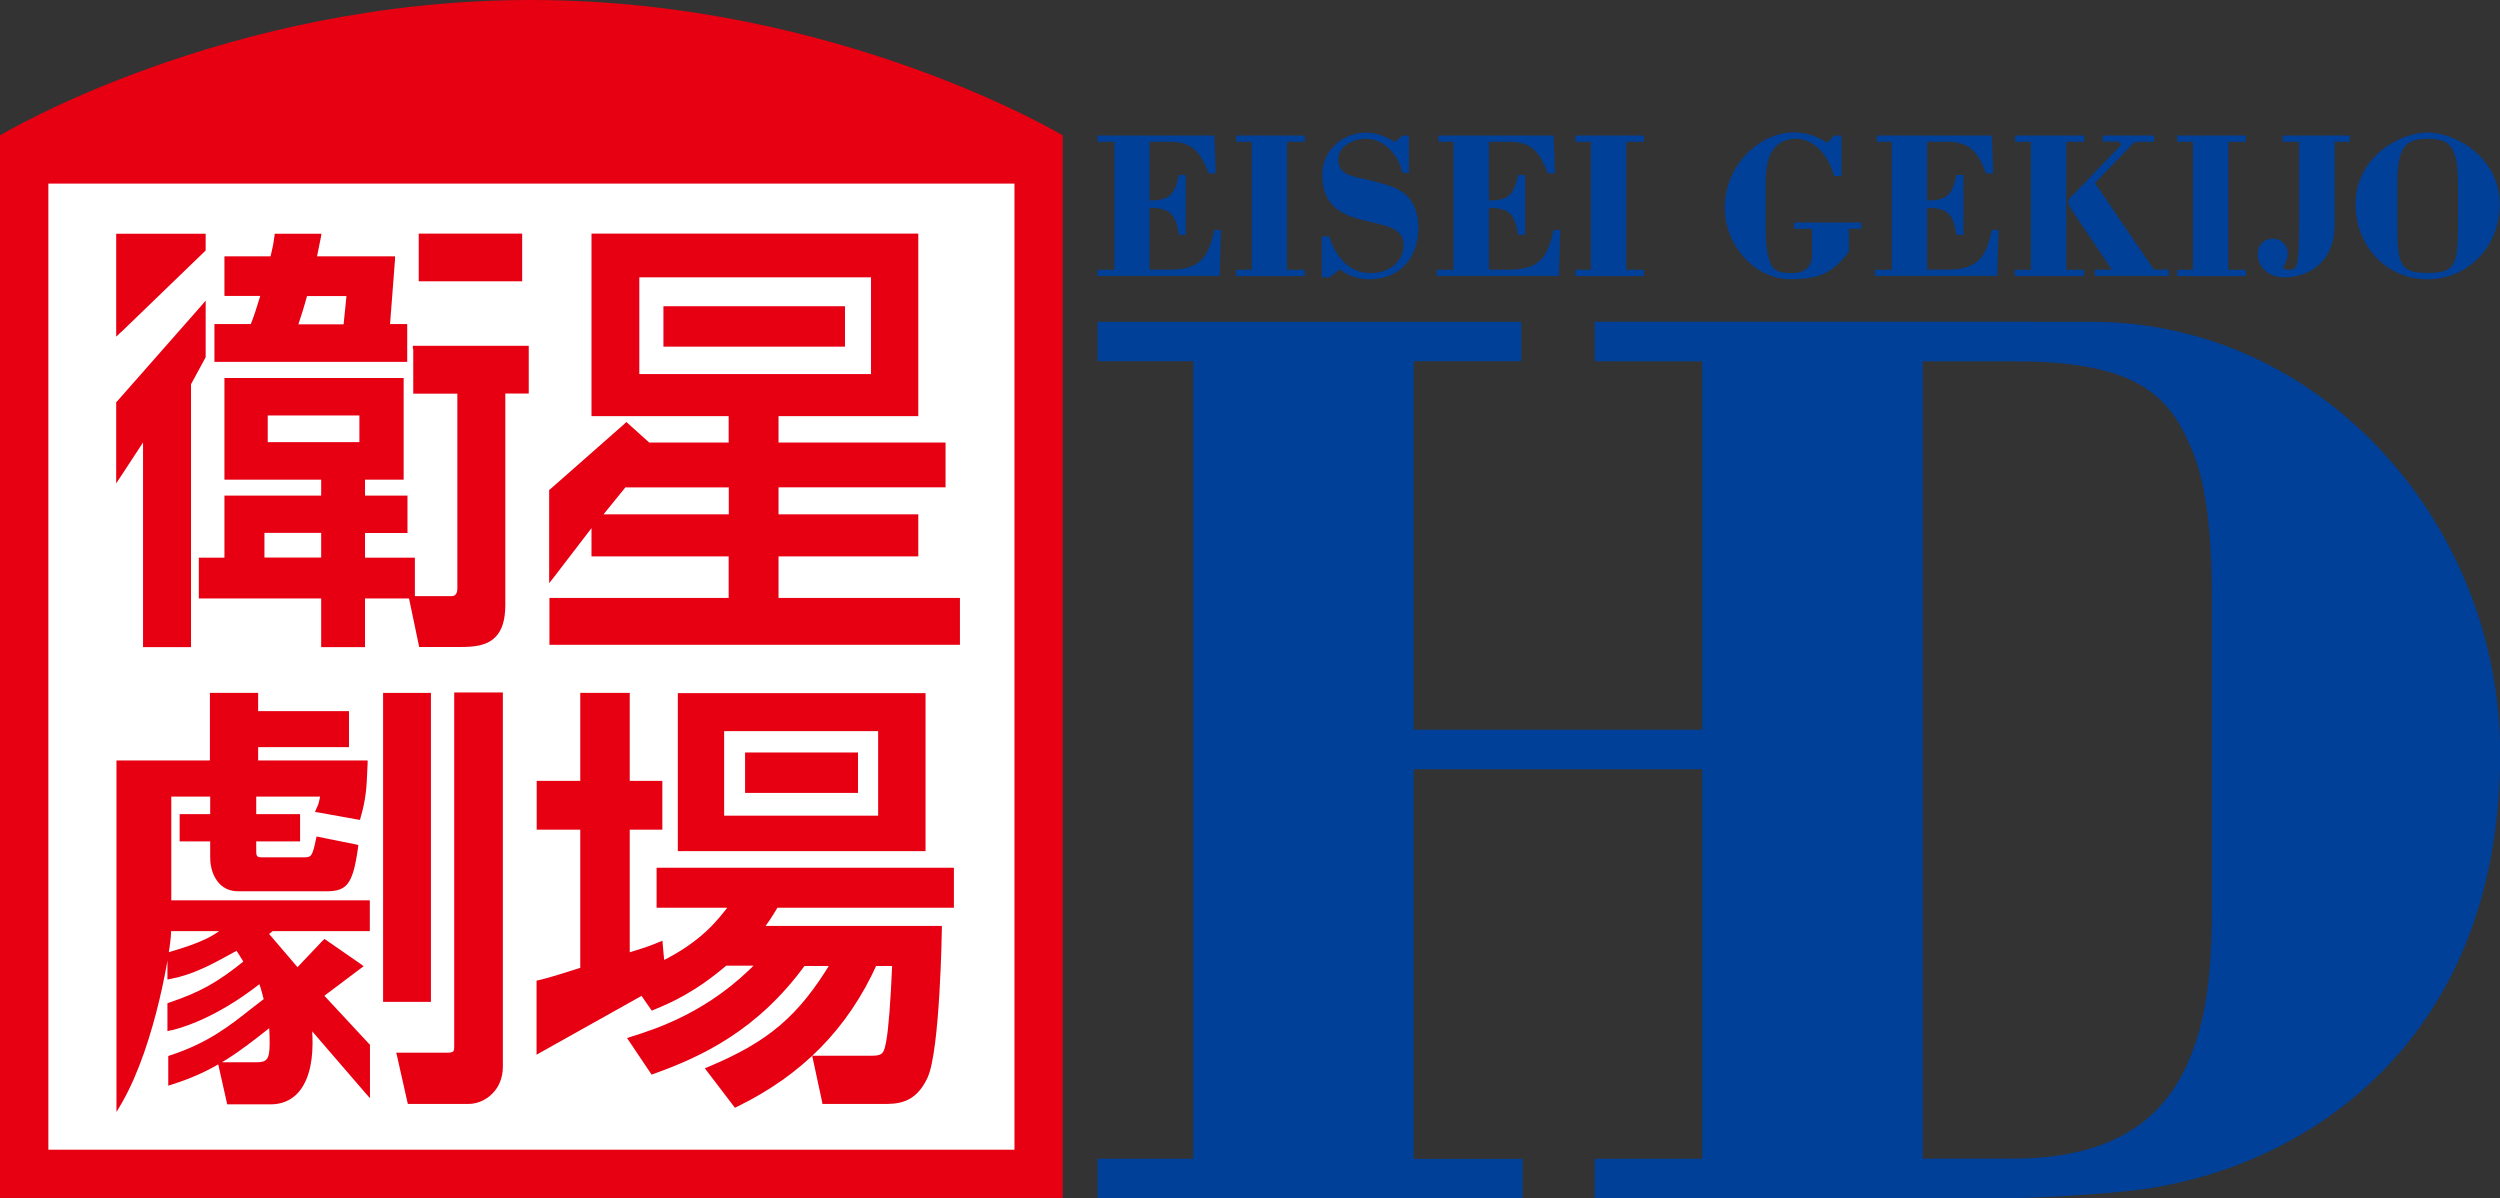 <?xml version="1.0" encoding="UTF-8"?>
<svg id="_レイヤー_1" data-name="レイヤー 1" xmlns="http://www.w3.org/2000/svg" viewBox="0 0 182.46 87.45">
  <rect x="0" y="0" width="182.46" height="87.45" fill="#333333" stroke="none"/>
  <defs>
    <style>
      .cls-1 {
        fill: #fff;
      }

      .cls-2 {
        fill: #e60012;
      }

      .cls-3 {
        fill: #004098;
      }
    </style>
  </defs>
  <g>
    <g>
      <path class="cls-2" d="M77.56,87.44V9.88S61.1,0,38.75,0,0,9.88,0,9.88v77.55h77.56Z"/>
      <rect class="cls-1" x="3.53" y="13.4" width="70.51" height="70.51"/>
    </g>
    <g>
      <path class="cls-2" d="M14.65,22.36l-6.11,6.94-.06.05v5.93l.37-.56,1.97-3.01-.38-.12v15.64h3.5v-19.22l-.03.09,1.08-1.99.02-.04v-4.13l-.36.42Z"/>
      <path class="cls-2" d="M16.38,18.92v2.68h2.9l-.2-.27c-.43,1.41-.55,1.75-.79,2.36l-.03.09.19-.13h-2.8v2.76h14.07v-2.76h-1.48l.21.23.38-4.95v-.22s-.21,0-.21,0h-5.72l.19.24.33-1.63.04-.26h-3.41l-.02.18c-.07.55-.12.78-.21,1.15l-.11.48.21-.16h-3.54v.2ZM21.69,23.93c.03-.1.08-.22.12-.36.13-.4.34-1.01.64-2.11l-.2.15h3.27l-.21-.23-.25,2.47.21-.18h-3.76l.19.27Z"/>
      <path class="cls-2" d="M30.16,25.46v3.27h3.43l-.21-.2v14.39q0,.59-.42.59h-3.15l.06.25.69,3.3.03.16h2.98c.95,0,1.93-.06,2.58-.72.49-.48.73-1.26.73-2.35v-15.63l-.21.2h1.92v-3.48h-8.46v.21Z"/>
      <path class="cls-2" d="M23.44,34.79v1.59l.21-.21h-7.27v4.74l.21-.21h-2.08v2.98h9.14l-.21-.2v3.75h3.2v-3.75l-.21.2h3.85v-2.98h-3.85l.21.21v-2.22l-.21.21h3.31v-2.73h-3.31l.21.21v-1.59l-.21.22h3.03v-7.42h-13.08v7.42h7.27l-.21-.22ZM26.23,30.1v2.37l.2-.2h-7.1l.21.2v-2.37l-.21.22h7.1l-.2-.22ZM23.44,38.68v2.22l.21-.21h-4.56l.21.21v-2.22l-.21.21h4.56l-.21-.21Z"/>
      <path class="cls-2" d="M8.84,24.24l6.11-5.9.06-.06v-1.22h-6.53v7.51l.35-.33Z"/>
      <path class="cls-2" d="M30.56,17.27v3.26h7.55v-3.48h-7.55v.22Z"/>
      <path class="cls-2" d="M45.59,30.92l-5.44,4.79-.07.05v6.8l.38-.48,3.09-4.03-.38-.12v2.68h10.22l-.21-.2v3.43l.21-.2h-13.29v3.42h29.96v-3.42h-13.45l.21.2v-3.43l-.21.2h10.41v-3.07h-10.41l.21.19v-2.37l-.21.21h12.4v-3.27h-12.4l.21.21v-2.34l-.21.2h10.41v-13.32h-23.85v13.32h10.22l-.21-.2v2.34l.21-.21h-6.09l.15.06-1.59-1.43-.14-.13-.14.12ZM63.57,20.02v7.48l.21-.2h-17.33l.21.2v-7.48l-.21.22h17.33l-.21-.22ZM43.77,37.88l1.94-2.39-.17.08h7.86l-.21-.21v2.37l.21-.19h-9.79l.17.34Z"/>
      <path class="cls-2" d="M12.55,75.19c3.29-.83,6.26-3.26,6.59-3.53l-.31-.05c.13.24.27.73.36,1.11l.09.33.07-.21c-.33.25-.67.51-.99.76-1.56,1.24-3.17,2.52-5.93,3.42l-.15.05v2.17l.27-.09c3.16-.99,4.98-2.44,7.1-4.11l.3-.23-.34-.14c.07.56.07,1.25.07,1.47,0,1.21-.21,1.39-1,1.39h-2.79l.06.25.6,2.67.03.15h3.18c.76,0,1.41-.26,1.91-.76.74-.75,1.14-2.03,1.14-3.7,0-.59-.03-1.13-.07-1.38l-.06.18.07-.07h-.31s4.19,4.86,4.19,4.86l.37.42v-3.91l-.07-.06-3.41-3.67-.04.31,2.83-2.13.23-.17-.24-.18-2.47-1.71-.15-.1-.13.12-2,2.11h.31l-2.36-2.76-.03.3.48-.38-.12.04h7.16v-2.25h-14.7l.21.2v-7.97l-.21.2h3.26l-.21-.2v1.68l.21-.2h-2.44v1.99h2.44l-.21-.21v1.39c0,.79.26,1.48.7,1.93.35.35.8.53,1.35.53h6.39c1.49,0,1.97-.42,2.35-3.19l.02-.19-.18-.04-2.67-.54-.2-.04-.04.2c-.26,1.24-.34,1.32-.86,1.32h-3.11c-.11,0-.24,0-.31-.08-.08-.07-.08-.23-.08-.38v-.91l-.21.21h3.41v-1.99h-3.41l.21.2v-1.68l-.21.2h5.1l-.19-.23c-.11.65-.16.77-.24.96-.02.04-.04.1-.07.15l-.1.24.26.04,2.84.51.18.03.05-.18c.4-1.37.44-2.27.49-3.52l.02-.42v-.22s-.22,0-.22,0h-7.98l.21.21v-1.38l-.21.2h6.84v-2.63h-6.84l.21.21v-1.54h-3.52v5.14l.21-.21h-7.03v25.66l.39-.66c2.51-4.36,3.59-11.53,3.59-12.37v-.38l-.21.21h4.3l-.21-.21v.07l.09-.18c-.12.08-.22.15-.33.23-.58.41-1.22.87-3.75,1.61l-.15.04v1.97l.25-.05c1.61-.31,2.96-1.04,4.27-1.76l.68-.37-.26-.05c.19.23.38.57.53.81.06.12.13.22.17.28l.04-.28c-2.04,1.64-3.27,2.33-5.54,3.1l-.14.05v2.04l.26-.07Z"/>
      <path class="cls-2" d="M28.17,73.12h3.28v-22.55h-3.49v22.55h.21Z"/>
      <path class="cls-2" d="M33.15,76.27c0,.52,0,.56-.65.56h-3.58l.06.25.75,3.34.04.15h4.42c.63,0,1.26-.27,1.73-.74.51-.5.78-1.2.78-1.97v-27.32h-3.55v25.72Z"/>
      <path class="cls-2" d="M49.67,62.12h17.88v-11.53h-18.08v11.53h.2ZM64.09,53.16v6.57l.21-.2h-11.66l.21.2v-6.57l-.21.2h11.66l-.21-.2Z"/>
      <path class="cls-2" d="M55.31,70.16c-3.54,3.7-7.4,4.92-9.24,5.5l-.05.02-.26.08.16.23,1.55,2.31.09.13.16-.06c3.52-1.26,7.59-3.18,11.06-7.96l-.17.09h2.25l-.18-.31c-2.4,3.97-4.58,5.83-9,7.68l-.24.1.17.22,1.93,2.53.1.13.16-.08c4.76-2.32,8.09-5.72,10.2-10.39l-.19.12h1.52l-.21-.22v.03c-.12,2.84-.28,4.85-.44,5.67-.15.8-.2,1.07-1,1.07h-4.4l.05.25.67,3.11.02.16h4.45c.99,0,2.35,0,3.23-1.93.91-1.97,1.04-10.77,1.04-10.85v-.21h-13.29l.17.33c.49-.62.72-1,1.06-1.56l.12-.2-.18.1h13v-2.92h-21.7v2.92h5.56l-.16-.32c-.88,1.16-2.08,2.78-5.12,4.27l.3.17-.13-1.43-.02-.28-.26.1c-.78.32-.94.38-2.39.82l.26.2v-9.45l-.21.22h2.59v-3.56h-2.59l.21.22v-6.64h-3.61v6.64l.21-.22h-3.39v3.56h3.39l-.21-.22v10.46l.14-.2-.34.11c-.72.23-2.22.71-2.82.83l-.17.04v5.41l.31-.18,7.52-4.21-.28-.07.76,1.1.1.14.15-.06.09-.04c1.15-.48,2.88-1.21,5.25-3.23l-.14.05h2.55l-.16-.35Z"/>
      <path class="cls-2" d="M61.67,25.09v-2.74h-13.25v2.95h13.25v-.21Z"/>
      <path class="cls-2" d="M62.62,57.66v-2.74h-8.24v2.95h8.24v-.21Z"/>
    </g>
  </g>
  <g>
    <path class="cls-3" d="M80.1,87.45v-2.88h6.99V26.36h-6.99v-2.87h30.93v2.87h-7.85v26.9h21.07v-26.9h-7.86v-2.87h31.89v2.87h-7.95v58.22h7.95v2.65l-2.74.23h-29.15v-2.88h7.86v-28.44h-21.07v28.44h7.95v2.88h-31.02Z"/>
    <path class="cls-3" d="M124.25,26.36h-7.19v-2.87h35.63c16.66,0,29.78,14.65,29.78,31.51,0,21.64-15.03,30.83-27.58,31.97-3.15.3-6.42.49-9.67.49h-28.15v-2.88h7.19V26.36ZM137.68,84.57h9.1c8.33,0,11.97-3.54,13.6-8.9.86-2.78,1.05-5.94,1.05-9.48v-22.51c0-7.56-1.05-10.05-1.82-11.67-1.81-4.02-5.17-5.65-12.83-5.65h-9.1v58.22Z"/>
  </g>
  <g>
    <path class="cls-3" d="M80.1,20.15v-.46h1.23v-9.34h-1.23v-.46h8.53l.1,2.76h-.52c-.65-1.73-1.32-2.3-2.86-2.3h-1.45v4.28c1.51,0,1.83-.44,2.14-1.86h.5v4.37h-.5c-.22-1.48-.63-1.97-2.14-1.97v4.51h1.51c2.37,0,2.81-1.12,3.22-2.9h.48l-.09,3.36h-8.92Z"/>
    <path class="cls-3" d="M90.22,20.15v-.46h1.14v-9.34h-1.14v-.46h5.01v.46h-1.3v9.34h1.3v.46h-5.01Z"/>
    <path class="cls-3" d="M102.35,9.89h.48v2.72h-.49c-.23-1.27-1.31-2.48-2.65-2.48-.84,0-2.02.48-2.02,1.5,0,.9.64,1.14,1.39,1.32.78.17,2.08.47,2.79.78.91.41,1.67,1.22,1.67,2.99s-1.09,3.66-3.59,3.66c-.8,0-1.48-.23-2.12-.71l-.79.57h-.55v-2.98h.55c.42,1.42,1.43,2.67,2.98,2.67,1.7,0,2.44-1.1,2.44-2.06,0-1.32-1.49-1.42-2.97-1.8-1.49-.39-2.97-1.01-2.97-3.31,0-1.77,1.48-3.08,3.22-3.08.74,0,1.44.29,2.07.68l.57-.45Z"/>
    <path class="cls-3" d="M104.86,20.15v-.46h1.22v-9.34h-1.09v-.46h8.4l.1,2.76h-.53c-.64-1.73-1.31-2.3-2.85-2.3h-1.44v4.28c1.5,0,1.82-.44,2.13-1.86h.51v4.37h-.51c-.22-1.48-.63-1.97-2.13-1.97v4.51h1.5c2.38,0,2.81-1.12,3.22-2.9h.48l-.09,3.36h-8.92Z"/>
    <path class="cls-3" d="M114.98,20.15v-.46h1.13v-9.34h-1.13v-.46h5v.46h-1.29v9.34h1.29v.46h-5Z"/>
    <path class="cls-3" d="M133.86,9.89h.54v2.96h-.54c-.41-1.59-1.54-2.72-2.73-2.72-1.28,0-1.84.7-2.1,1.65-.12.48-.16,1-.16,1.52v3.11c0,.91,0,1.91.31,2.73.26.69.75.79,1.62.79,1.01,0,1.45-.53,1.45-1.3v-1.93h-1.31v-.46h4.91v.46h-.91v1.58c0,.23-.81,1.01-1,1.17-.61.51-1.39.93-3.24.93-2.69,0-4.82-2.54-4.82-5.21,0-3.06,2.48-5.51,5.09-5.51.84,0,1.7.3,2.38.77l.52-.53Z"/>
    <path class="cls-3" d="M136.84,20.15v-.46h1.23v-9.34h-1.09v-.46h8.4l.09,2.76h-.52c-.65-1.73-1.32-2.3-2.85-2.3h-1.45v4.28c1.5,0,1.84-.44,2.14-1.86h.51v4.37h-.51c-.21-1.48-.63-1.97-2.14-1.97v4.51h1.5c2.38,0,2.82-1.12,3.23-2.9h.48l-.09,3.36h-8.92Z"/>
    <path class="cls-3" d="M147.04,20.15v-.46h1.18v-9.34h-1.15v-.46h5.05v.46h-1.32v9.34h1.29v.46h-5.05ZM153.47,9.89h3.74v.46h-1.13c-.23,0-.35.06-.51.23l-2.67,2.78,4.3,6.32h1.09v.46h-5.4v-.46h1.24l-2.91-4.33c-.12-.18-.26-.41-.26-.61,0-.27.28-.45.46-.64l3.12-3.24c.18-.17.27-.31.27-.33,0-.17-.29-.2-.59-.2h-.76v-.46Z"/>
    <path class="cls-3" d="M158.91,20.15v-.46h1.14v-9.34h-1.14v-.46h5.01v.46h-1.29v9.34h1.29v.46h-5.01Z"/>
    <path class="cls-3" d="M170.38,16.54c0,2.22-1.5,3.7-3.69,3.7-.98,0-1.91-.64-1.91-1.69,0-.69.46-1.13,1.12-1.13.59,0,1.07.47,1.07,1.05,0,.39-.14.76-.38,1.05.09.11.26.17.5.17.53,0,.71-.09.71-3.22v-6.12h-1.2v-.46h4.9v.46h-1.11v6.18Z"/>
    <path class="cls-3" d="M182.44,14.92c0,3.02-2.26,5.46-5.27,5.46s-5.25-2.44-5.25-5.46c0-3.49,3.26-5.25,5.25-5.25s5.27,1.76,5.27,5.25ZM174.97,16.1c0,3.2.11,3.82,2.21,3.82s2.22-.62,2.22-3.82v-2.57c0-2.79-.53-3.4-2.22-3.4s-2.21.61-2.21,3.4v2.57Z"/>
  </g>
</svg>